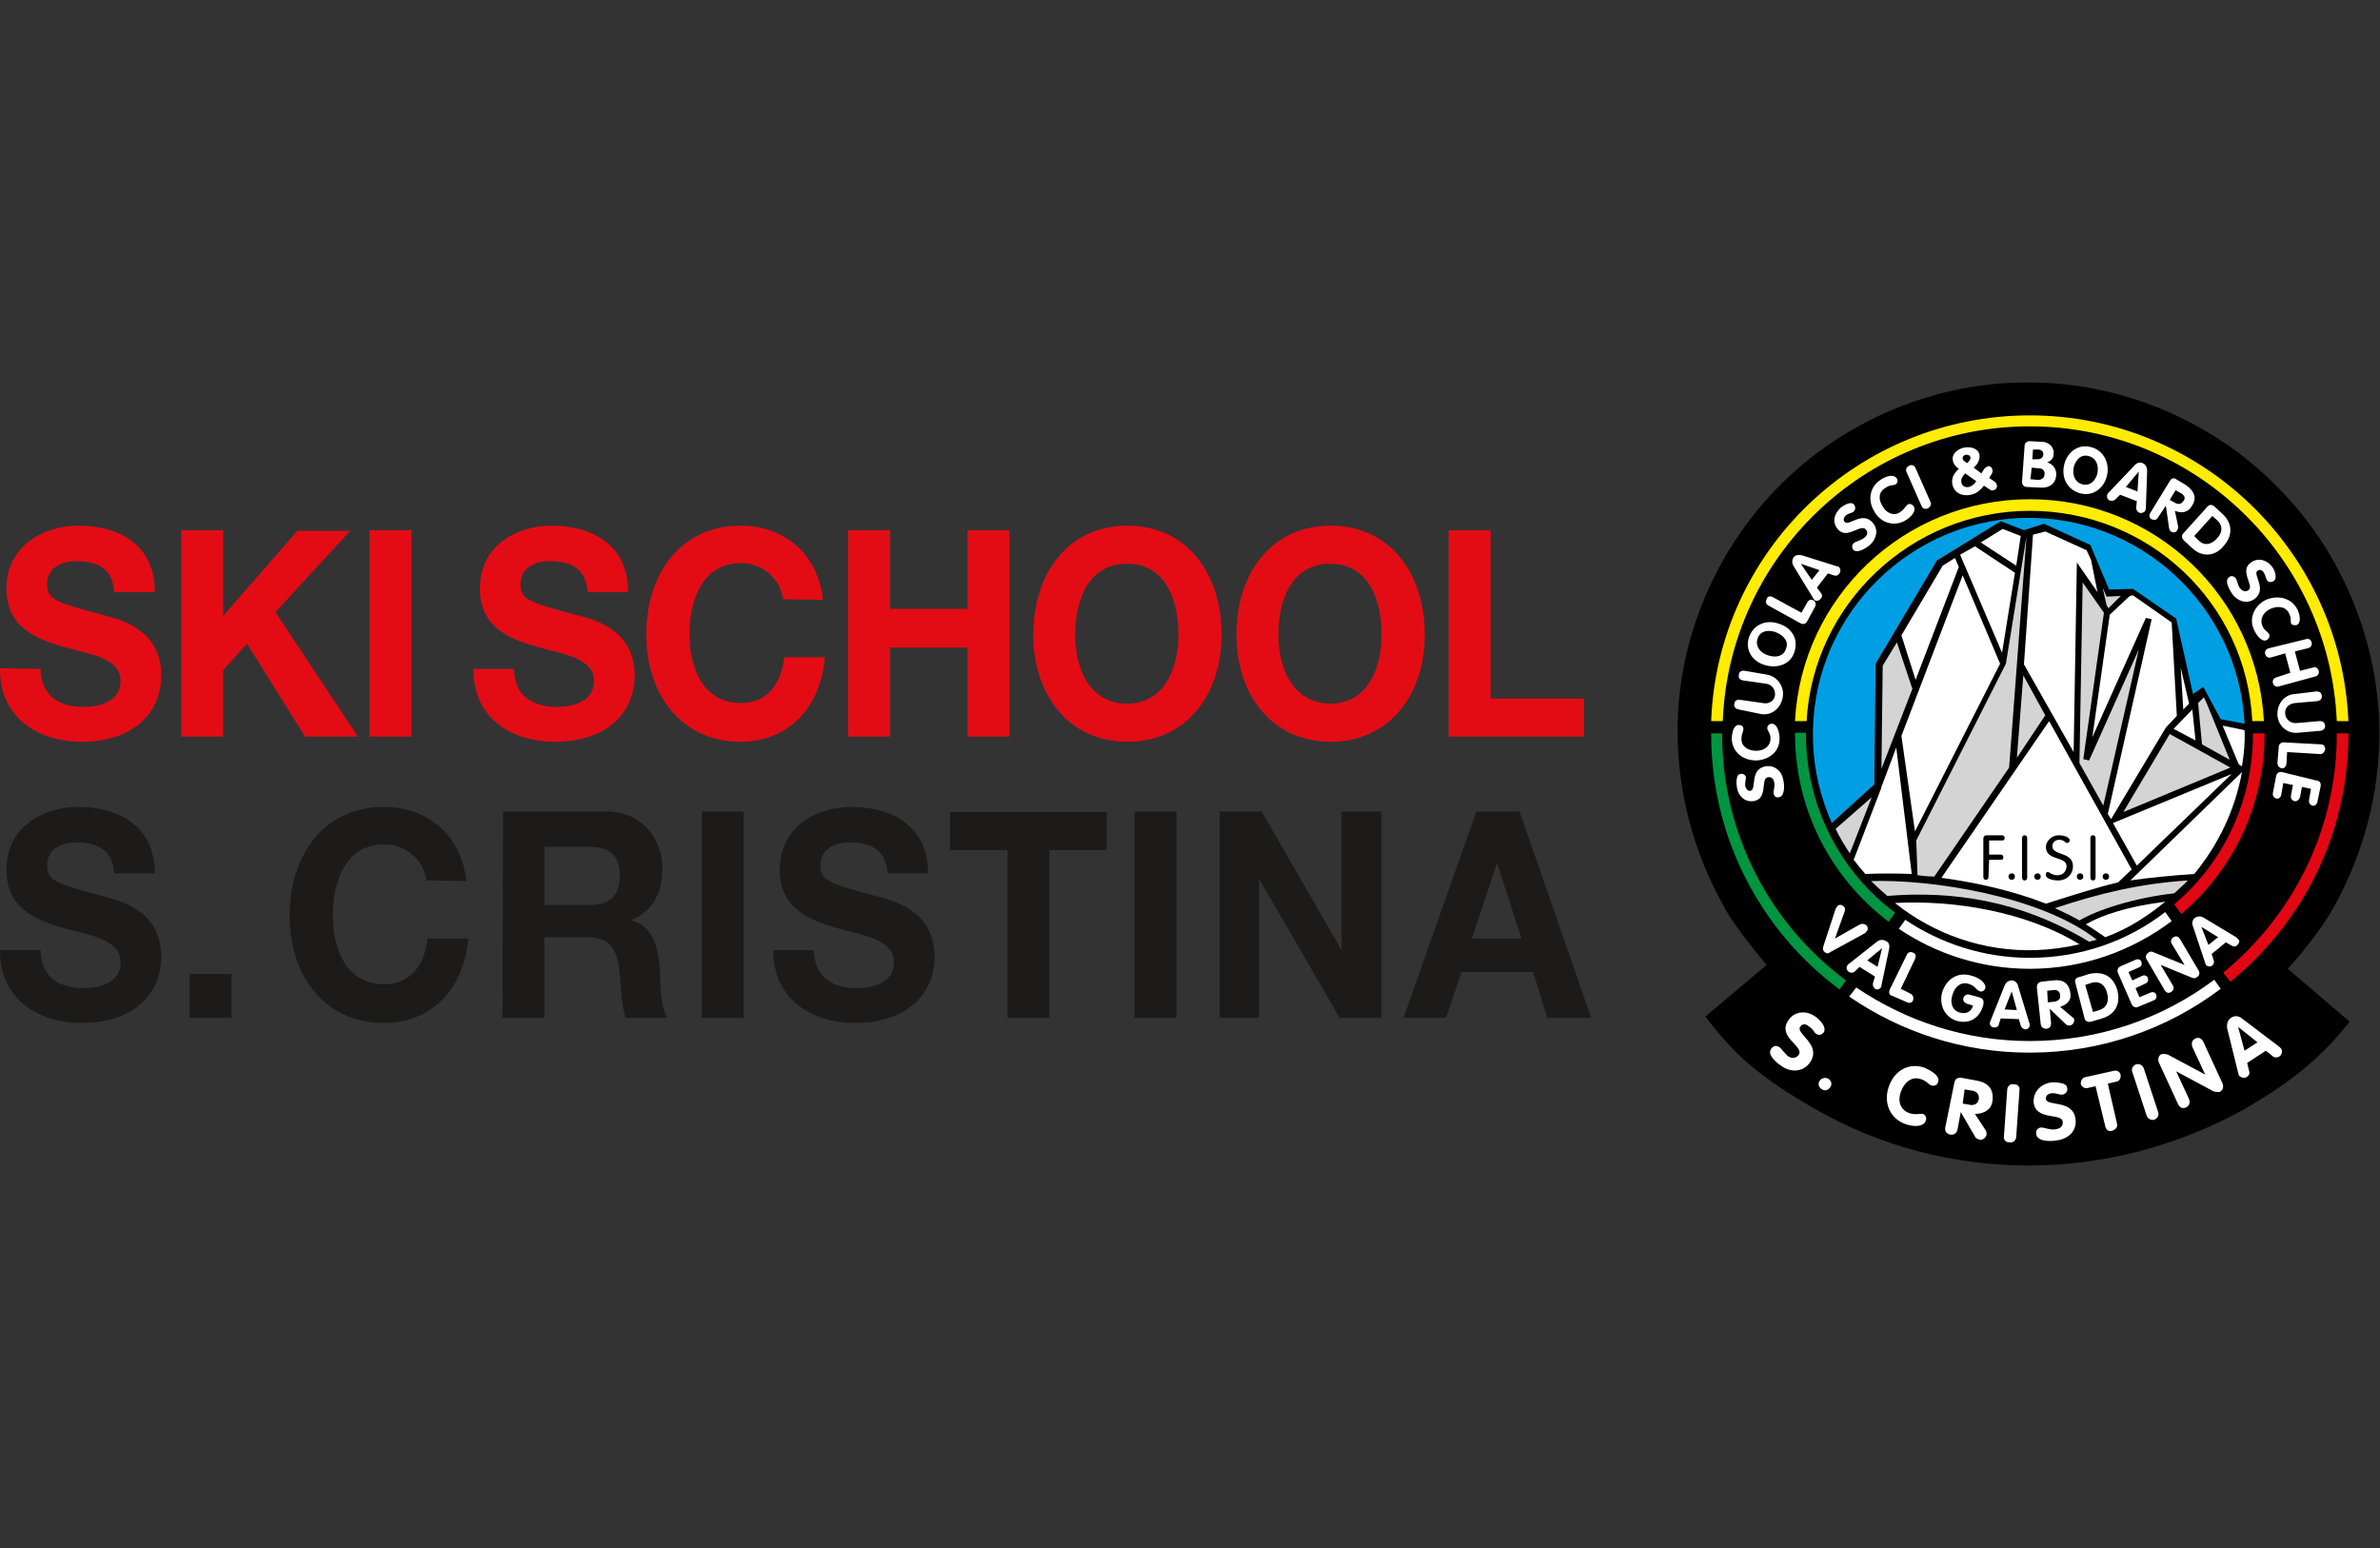 <?xml version="1.0" encoding="utf-8"?>
<!-- Generator: Adobe Illustrator 27.2.0, SVG Export Plug-In . SVG Version: 6.00 Build 0)  -->
<svg version="1.1" id="Ebene_1" xmlns="http://www.w3.org/2000/svg" xmlns:xlink="http://www.w3.org/1999/xlink" x="0px" y="0px"
	 viewBox="0 0 369 240" style="enable-background:new 0 0 369 240;" xml:space="preserve">
<rect x="0" y="0" width="369" height="240" fill="#333333" stroke="none"/>
<style type="text/css">
	.st0{fill:#E30C15;}
	.st1{fill:#FFFFFF;}
	.st2{fill:#FFEC00;}
	.st3{fill:#E30613;}
	.st4{fill:#009540;}
	.st5{fill:#D4D4D4;}
	.st6{fill:#009FE3;}
	.st7{fill:#1C1B1A;}
</style>
<g>
	<g>
		<path class="st0" d="M224.6,114.2h21v-5.9h-14.5V82.2h-6.5V114.2z M198.2,98.4c0-5.6,2.2-11,8-11c5.9,0,8,5.4,8,11
			c0,5.3-2.2,10.7-8,10.7C200.5,109,198.2,103.7,198.2,98.4 M191.7,98.4c0,9.2,5.4,16.6,14.6,16.6c9.2,0,14.6-7.4,14.6-16.6
			c0-9.5-5.4-16.9-14.6-16.9S191.7,88.9,191.7,98.4 M166.7,98.4c0-5.6,2.2-11,8-11c5.9,0,8,5.4,8,11c0,5.3-2.2,10.7-8,10.7
			C168.9,109,166.7,103.7,166.7,98.4 M160.2,98.4c0,9.2,5.4,16.6,14.6,16.6c9.2,0,14.6-7.4,14.6-16.6c0-9.5-5.4-16.9-14.6-16.9
			C165.6,81.5,160.2,88.9,160.2,98.4 M131.5,114.2h6.5v-13.8h12v13.8h6.5v-32H150v12.2h-12V82.2h-6.5V114.2z M127.6,93
			c-0.8-7.4-6.3-11.5-12.8-11.5c-9.2,0-14.6,7.4-14.6,16.9c0,9.2,5.4,16.6,14.6,16.6c7.3,0,12.4-5.1,13.1-13.1h-6.3
			c-0.5,4.2-2.7,7.1-6.7,7.1c-5.9,0-8-5.4-8-10.7c0-5.6,2.2-11,8-11c3.3,0,6.1,2.4,6.5,5.6L127.6,93L127.6,93z M73.4,103.6
			C73.3,111.5,79.5,115,86,115c8,0,12.4-4.4,12.4-10.3c0-7.3-6.7-8.7-8.8-9.3c-7.5-2-8.9-2.4-8.9-4.8c0-2.7,2.4-3.6,4.5-3.6
			c3.1,0,5.7,1,5.9,4.8h6.3c0-7.4-5.7-10.3-11.9-10.3c-5.4,0-11.1,3.1-11.1,9.7c0,6,4.4,7.8,8.9,9.1c4.4,1.2,8.8,1.8,8.8,5.3
			c0,3.3-3.5,4-5.8,4c-3.5,0-6.6-1.6-6.6-5.9h-6.3V103.6z M57.3,114.2h6.5v-32h-6.5V114.2z M28.1,114.2h6.5v-10.3l3.7-4.1l9,14.4
			h8.2L42.7,94.9l11.6-12.6h-8.2L34.6,95.5V82.2h-6.5V114.2z M0,103.6c-0.1,7.8,6.1,11.4,12.6,11.4c8,0,12.4-4.4,12.4-10.3
			c0-7.3-6.7-8.7-8.8-9.3c-7.5-2-8.9-2.4-8.9-4.8c0-2.7,2.4-3.6,4.5-3.6c3.1,0,5.7,1,5.9,4.8H24c0-7.5-5.7-10.3-11.9-10.3
			C6.7,81.5,1,84.7,1,91.2c0,6,4.4,7.8,8.9,9.1c4.4,1.2,8.8,1.8,8.8,5.3c0,3.3-3.5,4-5.8,4c-3.5,0-6.6-1.6-6.6-5.9L0,103.6L0,103.6z
			"/>
	</g>
	<g>
		<g>
			<path d="M314.5,180.7c-11.4,0-22.8-2.9-32.8-8.6c-9.1-5.2-12.8-8.6-17.3-14.5l9.5-8c0,0-5.1-6-6.7-9.2
				c-4.6-8.2-7.1-17.6-7.1-26.9c-0.1-14.3,6-28.6,16.2-38.6c10-9.9,24.1-15.7,38.1-15.6c14.3-0.1,28.6,5.9,38.7,16.2
				c10,10,15.8,24.1,15.8,38.2c0,9.4-2.5,18.8-7.1,27c-2.7,4.8-7.1,9.5-7.1,9.5l9.6,8.2c-3.8,4.8-8.2,8.9-16.4,13.6
				C337.8,177.6,326.2,180.7,314.5,180.7"/>
			<path class="st1" d="M269.3,122.1c0.2,1.3,1.2,2.3,2.6,2.1c2.3-0.4,1-3.5,2.2-3.7c0.5-0.1,0.9,0.2,1,0.9c0.1,0.7-0.2,1.2-0.1,1.7
				c0.1,0.4,0.4,0.6,0.8,0.5c0.9-0.1,0.9-1.8,0.7-2.6c-0.2-1.4-1.3-2.4-2.7-2.2c-2.6,0.4-1.4,3.6-2.4,3.8c-0.4,0.1-0.7-0.3-0.8-0.7
				c-0.1-0.6,0.1-1,0.1-1.4c-0.1-0.4-0.5-0.6-0.9-0.5C269.1,120.1,269.2,121.5,269.3,122.1"/>
			<path class="st1" d="M272.3,117.9c2.1-0.1,3.7-1.5,3.6-3.5c0-0.7-0.3-2.2-1.2-2.2c-0.3,0-0.7,0.2-0.7,0.7c0,0.4,0.5,0.7,0.5,1.6
				c0,1.2-1,1.9-2.2,1.9c-1.2,0-2.3-0.6-2.3-1.8c0-0.9,0.3-1.1,0.3-1.6c0-0.4-0.3-0.6-0.7-0.6c-0.9,0-1.1,1.4-1.1,2.2
				C268.6,116.6,270.2,117.9,272.3,117.9"/>
			<path class="st1" d="M273,110.7c1.7,0.3,3.1-0.9,3.4-2.6c0.3-1.6-0.8-3.2-2.4-3.5l-3.5-0.6c-0.5-0.1-0.9,0.2-0.9,0.6
				c-0.1,0.5,0.1,0.8,0.7,0.9l3.5,0.5c0.9,0.1,1.5,0.9,1.4,1.8c-0.1,0.9-1,1.4-1.9,1.2l-3.5-0.5c-0.5-0.1-0.9,0.2-0.9,0.6
				c-0.1,0.4,0.1,0.8,0.7,0.9L273,110.7z"/>
			<path class="st1" d="M278.2,101.1c0.7-2-0.4-3.8-2.4-4.4c-1.9-0.7-3.9,0.1-4.6,2c-0.7,2,0.4,3.8,2.4,4.4
				C275.6,103.7,277.6,103,278.2,101.1 M276.9,100.6c-0.4,1.2-1.6,1.4-2.8,1c-1.2-0.4-2-1.4-1.6-2.6s1.6-1.4,2.8-1
				C276.5,98.5,277.4,99.4,276.9,100.6"/>
			<path class="st1" d="M279.1,96.6c0.5,0.3,0.9,0.1,1.1-0.3l1.2-2.2c0.2-0.4,0.1-0.8-0.2-1s-0.7-0.2-1,0.3l-0.9,1.6l-4.4-2.4
				c-0.5-0.3-0.9-0.1-1,0.3c-0.2,0.4-0.1,0.8,0.3,1L279.1,96.6z"/>
			<path class="st1" d="M279.2,87.4L279.2,87.4l2.9,1l-1.2,1.5L279.2,87.4z M281.1,92.7c0,0.1,0.1,0.1,0.2,0.3
				c0.3,0.3,0.8,0.1,1-0.2c0.3-0.3,0.2-0.7,0-0.9l-0.6-0.8l1.7-2.2l0.9,0.3c0.3,0.1,0.6,0.1,0.9-0.3c0.2-0.3,0.2-0.7-0.1-1
				c-0.1-0.1-0.2-0.1-0.3-0.1l-5.4-1.7c-0.5-0.1-1-0.1-1.3,0.3c-0.3,0.4-0.3,0.9,0,1.4L281.1,92.7z"/>
			<path class="st1" d="M285.4,78.7c-1,0.9-1.4,2.2-0.5,3.3c1.4,1.8,3.6-0.9,4.4,0.1c0.3,0.4,0.3,0.9-0.3,1.3
				c-0.5,0.4-1.2,0.5-1.6,0.8c-0.3,0.3-0.3,0.7-0.1,1c0.6,0.7,2-0.2,2.6-0.7c1-0.9,1.4-2.3,0.5-3.4c-1.6-2-3.8,0.6-4.4-0.2
				c-0.3-0.3-0.1-0.7,0.2-1c0.5-0.4,0.9-0.3,1.2-0.6c0.3-0.3,0.3-0.7,0.1-1C287.1,77.6,285.9,78.3,285.4,78.7"/>
			<path class="st1" d="M290.6,79.3c1,1.8,3.1,2.4,4.8,1.4c0.7-0.4,1.8-1.4,1.3-2.2c-0.1-0.2-0.5-0.5-0.9-0.3
				c-0.3,0.2-0.5,0.7-1.2,1.2c-1,0.7-2.2,0.1-2.7-0.9c-0.7-1-0.7-2.3,0.5-2.9c0.7-0.5,1.1-0.3,1.5-0.5c0.3-0.2,0.4-0.6,0.2-0.9
				c-0.5-0.8-1.8-0.3-2.4,0.1C289.9,75.4,289.5,77.5,290.6,79.3"/>
			<path class="st1" d="M297.9,78.4c0.2,0.5,0.6,0.6,1,0.4c0.4-0.2,0.6-0.6,0.4-1l-2.3-5.2c-0.2-0.5-0.6-0.6-1-0.4
				c-0.4,0.2-0.6,0.6-0.4,1L297.9,78.4z"/>
			<path class="st1" d="M305.5,70.9c0.1,0.3-0.3,0.7-0.5,0.9c-0.5-0.3-0.7-0.5-0.7-0.7c-0.1-0.3,0.3-0.6,0.5-0.6
				C305,70.5,305.4,70.5,305.5,70.9 M306,72.5c0.6-0.5,1-1.2,0.9-2c-0.2-1-1.4-1.3-2.4-1.1c-1,0.2-2,1-1.7,2.1
				c0.1,0.5,0.5,0.9,0.9,1.2c-0.7,0.6-1.2,1.4-1,2.4c0.3,1.4,1.6,1.9,2.9,1.6c0.9-0.2,1.4-0.7,2-1.4l0.9,0.6
				c0.2,0.1,0.3,0.2,0.6,0.1c0.4-0.1,0.6-0.5,0.5-0.8c-0.1-0.2-0.1-0.3-0.3-0.5l-0.9-0.6l0.2-0.3c0.3-0.4,0.4-0.8,0.3-1
				c-0.1-0.4-0.4-0.6-0.7-0.5c-0.3,0.1-0.5,0.3-0.7,0.6l-0.3,0.5L306,72.5z M306.4,74.6c-0.3,0.5-0.6,0.7-1.1,0.9
				c-0.6,0.1-1.1-0.1-1.2-0.7c-0.1-0.6,0.2-1,0.6-1.4L306.4,74.6z"/>
			<path class="st1" d="M315,72.5l1,0.1c0.7,0,1,0.3,1,0.9c0,0.6-0.5,0.9-1,0.9l-1.2-0.1L315,72.5z M315.2,69.7h0.8
				c0.5,0,0.8,0.3,0.8,0.7c0,0.5-0.3,0.8-0.9,0.8h-0.8L315.2,69.7z M313.5,74.7c0,0.5,0.3,0.8,0.8,0.8l2.1,0.1
				c1.4,0.1,2.4-0.7,2.4-2.1c0-0.9-0.6-1.6-1.4-1.8l0,0c0.7-0.3,1-0.7,1-1.4c0.1-1-0.8-1.8-1.8-1.8l-1.9-0.1c-0.5,0-0.8,0.3-0.8,0.7
				L313.5,74.7z"/>
			<path class="st1" d="M322.6,76.5c2,0.5,3.7-0.9,4.1-2.9c0.4-2-0.7-3.9-2.6-4.3c-2-0.5-3.7,0.9-4.1,2.9
				C319.6,74.2,320.6,76,322.6,76.5 M322.9,75.1c-1.2-0.3-1.6-1.4-1.4-2.6c0.3-1.2,1.1-2.1,2.3-1.8c1.2,0.3,1.6,1.4,1.4,2.6
				C325,74.4,324.1,75.4,322.9,75.1"/>
			<path class="st1" d="M331.6,73.1L331.6,73.1l-0.2,3.1l-1.8-0.7L331.6,73.1z M326.9,76.4c-0.1,0.1-0.1,0.1-0.2,0.3
				c-0.1,0.4,0.1,0.8,0.4,0.9c0.4,0.1,0.7,0,0.9-0.2l0.7-0.7l2.6,1l-0.1,1c0,0.3,0.1,0.6,0.5,0.8c0.3,0.1,0.7,0,0.9-0.3
				c0-0.1,0.1-0.2,0.1-0.4l0.2-5.8c0-0.5-0.2-1-0.7-1.2s-1,0-1.3,0.4L326.9,76.4z"/>
			<path class="st1" d="M337.3,76l0.9,0.5c0.5,0.3,0.7,0.8,0.3,1.2c-0.3,0.5-0.8,0.5-1.2,0.3l-0.9-0.5L337.3,76z M333.4,79.5
				c-0.3,0.4-0.1,0.9,0.2,1c0.4,0.2,0.8,0.1,1-0.3l1.2-1.8l0,0l0.5,3.5c0.1,0.3,0.2,0.5,0.3,0.5c0.4,0.3,0.9,0.1,1-0.3
				c0.1-0.1,0.1-0.3,0.1-0.5l-0.5-2.4c1,0.4,2,0.3,2.6-0.7c0.9-1.3,0.4-2.4-0.9-3.3l-1.5-0.9c-0.4-0.3-0.8-0.1-1,0.3L333.4,79.5z"/>
			<path class="st1" d="M343,80l0.7,0.6c1,0.9,0.9,2,0,2.9c-0.8,0.9-1.9,1.2-2.8,0.3l-0.7-0.7L343,80z M338.5,82.7
				c-0.4,0.4-0.1,0.9,0.1,1.1l1.3,1.2c1.5,1.4,3.5,1.3,4.8-0.3c1.5-1.6,1.5-3.6-0.2-5.1l-1.2-1.1c-0.3-0.3-0.8-0.3-1.1,0.1
				L338.5,82.7z"/>
			<path class="st1" d="M352.3,87.9c-0.8-1.1-2.2-1.5-3.3-0.7c-1.9,1.3,0.6,3.7-0.4,4.3c-0.4,0.3-0.9,0.2-1.3-0.3s-0.4-1.2-0.7-1.6
				c-0.3-0.3-0.7-0.4-1-0.1c-0.8,0.5,0.1,2,0.5,2.6c0.8,1.1,2.2,1.6,3.4,0.8c2.1-1.5-0.3-3.9,0.5-4.4c0.3-0.3,0.8-0.1,1,0.3
				c0.3,0.5,0.3,0.9,0.5,1.2c0.3,0.3,0.7,0.3,1,0.1C353.2,89.6,352.6,88.3,352.3,87.9"/>
			<path class="st1" d="M351.3,93c-1.8,0.9-2.7,2.9-1.8,4.7c0.3,0.7,1.2,2,2,1.5c0.2-0.1,0.5-0.5,0.3-0.9c-0.2-0.4-0.7-0.5-1-1.2
				c-0.5-1.1,0.1-2.2,1.2-2.7s2.4-0.4,2.9,0.7c0.4,0.8,0.2,1.2,0.3,1.5c0.1,0.3,0.5,0.4,0.9,0.3c0.8-0.4,0.4-1.8,0.1-2.4
				C355.3,92.7,353.2,92.2,351.3,93"/>
			<path class="st1" d="M351.8,100.5c-0.5,0.1-0.7,0.5-0.6,0.9c0.1,0.4,0.5,0.7,1,0.5l2.1-0.6l0.8,3L353,105
				c-0.5,0.1-0.7,0.5-0.6,0.9c0.1,0.4,0.5,0.7,1,0.5l5.5-1.5c0.5-0.1,0.7-0.5,0.6-0.9c-0.1-0.4-0.5-0.7-0.9-0.5l-2,0.5l-0.8-3l2-0.5
				c0.5-0.1,0.7-0.5,0.6-0.9c-0.1-0.4-0.5-0.7-0.9-0.5L351.8,100.5z"/>
			<path class="st1" d="M355.8,107.6c-1.7,0.1-2.8,1.6-2.7,3.3c0.1,1.6,1.5,2.9,3.2,2.7l3.5-0.3c0.5-0.1,0.7-0.4,0.7-0.8
				c-0.1-0.5-0.3-0.7-0.9-0.7l-3.5,0.3c-0.9,0.1-1.7-0.5-1.8-1.4c-0.1-1,0.6-1.6,1.5-1.7l3.5-0.3c0.5-0.1,0.7-0.4,0.7-0.8
				c-0.1-0.5-0.3-0.7-0.9-0.7L355.8,107.6z"/>
			<path class="st1" d="M354.2,115.1c-0.5-0.1-0.9,0.3-0.9,0.7l-0.2,2.5c0,0.5,0.3,0.7,0.6,0.8c0.3,0.1,0.7-0.1,0.8-0.7l0.1-1.8
				l5,0.3c0.5,0.1,0.8-0.3,0.9-0.7c0-0.5-0.2-0.8-0.7-0.8L354.2,115.1z"/>
			<path class="st1" d="M353.8,119.7c-0.5-0.1-0.8,0.2-0.9,0.6l-0.5,2.6c-0.1,0.5,0.2,0.8,0.5,0.9c0.3,0.1,0.7-0.1,0.8-0.6l0.3-1.8
				l1.5,0.3l-0.3,1.6c-0.1,0.5,0.2,0.8,0.5,0.9c0.3,0.1,0.7-0.1,0.9-0.6l0.3-1.6l1.4,0.3l-0.3,1.7c-0.1,0.5,0.2,0.8,0.5,0.9
				c0.3,0.1,0.7-0.1,0.8-0.6l0.5-2.4c0.1-0.5-0.2-0.9-0.7-0.9L353.8,119.7z"/>
			<path class="st2" d="M314.7,66.1c-25.6,0-46.6,20.3-47.6,45.7h-1.8c1-26.4,22.8-47.4,49.4-47.4c26.6,0,48.3,21.1,49.4,47.4h-1.8
				C361.2,86.4,340.3,66.1,314.7,66.1"/>
			<path class="st3" d="M344.7,150.8c10.7-8.8,17.6-22,17.6-37v-0.1h1.8v0.1c0,15.5-7.1,29.3-18.3,38.4L344.7,150.8z"/>
			<path class="st4" d="M267,113.7v0.1c0,15.6,7.5,29.5,19.2,38.2l-1,1.4c-12.1-9-19.9-23.4-19.9-39.6v-0.1
				C265.3,113.7,267,113.7,267,113.7z"/>
			<path class="st2" d="M314.7,79.2c-18.4,0-33.6,14.5-34.6,32.6h-1.8c1-19.2,16.9-34.4,36.4-34.4S350,92.6,351,111.8h-1.8
				C348.3,93.5,333.2,79.2,314.7,79.2"/>
			<path class="st3" d="M337.1,140.2c7.5-6.3,12.2-15.8,12.2-26.4v-0.1h1.8v0.1c0,11.2-5,21.2-12.9,27.9L337.1,140.2z"/>
			<path class="st4" d="M280,113.7v0.1c0,11.3,5.4,21.4,13.8,27.7l-1,1.4c-8.8-6.7-14.5-17.2-14.5-29.2v-0.1H280z"/>
			<path class="st1" d="M287.8,153.1c7.7,5.2,16.9,8.3,26.9,8.3c10.7,0,20.6-3.5,28.6-9.5l1,1.4c-8.2,6.2-18.5,9.9-29.6,9.9
				c-10.4,0-20-3.2-28-8.7L287.8,153.1z"/>
			<path class="st1" d="M295.4,142.6c5.5,3.7,12.2,5.9,19.3,5.9c7.9,0,15.2-2.6,21-7.1l1,1.4c-6.1,4.6-13.7,7.4-22,7.4
				c-7.5,0-14.5-2.3-20.3-6.2L295.4,142.6z"/>
			<path class="st1" d="M347.6,118.8c0.3-1.8,0.5-3.7,0.4-5.6l-3.4-0.7l2.5,6L347.6,118.8z"/>
			<path class="st1" d="M340.2,135.5c-3.1,0.2-7.3,0.6-9.9,1l17.3-16.8C346.5,125.7,343.9,131,340.2,135.5"/>
			<path class="st5" d="M299.9,135.9l11.6-16.9l2.7-35.9l-3.2,19.8l-13.9,27.4l0.2,5.4C298.2,135.8,299.1,135.9,299.9,135.9"/>
			<path class="st1" d="M317.2,140.1c3.8-1.2,7.8-2.5,11.2-3.3l2.2-2.1l-0.1,0.1l-12.8-23L301,136.1
				C306.3,136.8,312.1,138.1,317.2,140.1"/>
		</g>
		<polygon class="st5" points="312.7,117.5 317.1,110.9 313.7,104.7 		"/>
		<polygon class="st5" points="326.1,124.9 331.6,100.7 323.9,117.9 323,117.7 326.2,95 322.9,90.3 322.4,118.3 		"/>
		<polygon class="st5" points="336.4,113.8 329.2,125.9 345.8,119 		"/>
		<polygon class="st1" points="338.5,110 339.4,109.1 338.1,103.5 		"/>
		<polygon class="st1" points="340.4,114.8 339.9,110 337,113 		"/>
		<polygon class="st1" points="331.3,134.2 346,120 327.6,127.6 		"/>
		<polygon class="st1" points="294.8,114.1 296.9,128.9 310.1,102.9 304.3,89.2 		"/>
		<g>
			<path class="st6" d="M348,112.2c-0.9-18.2-16.3-32.5-34.6-31.9c-18.4,0.7-32.9,16.2-32.3,34.6c0.1,4.5,1.2,8.8,2.9,12.7l6.6-6
				l0.2-18.7l9.5-16l9.9-6.1l3.6,1.4l3.1-1l7.2,3.3l2.9,6.9l3.7-0.1l6.7,4.6l2.6,11.7l1.6-1.1l2.7,5L348,112.2z"/>
		</g>
		<polygon class="st5" points="341.7,108.1 340.8,109 341.4,115.4 345.7,117.8 342.2,109.2 		"/>
		<polygon class="st1" points="330.2,92.4 327.1,95.3 324.4,114.3 332.7,95.8 333.6,96 326.8,126.2 327.3,127 335.8,112.8 
			337.5,111 336.7,96.5 330.7,92.3 		"/>
		<polygon class="st5" points="326,91.1 326.6,93.8 326.9,94.3 328.8,92.4 326.6,92.5 		"/>
		<polygon class="st1" points="315.2,82.9 313.8,103 321.5,116.6 322,87.2 325.2,91.8 324.2,86.8 323.5,85.3 317.1,82.4 		"/>
		<polygon class="st1" points="307.1,84.1 312.6,87.7 313.3,83.1 310.5,82 		"/>
		<polygon class="st1" points="303.9,86 310.4,101.2 312.4,88.8 306.2,84.7 		"/>
		<polygon class="st1" points="294.8,98.5 297,105.4 303.7,87.9 303.1,86.5 301.2,87.7 		"/>
		<polygon class="st5" points="291.7,119.2 296.5,106.8 294.1,99.6 291.9,103.2 		"/>
		<path class="st5" d="M286.8,132.3c-0.8-1.2-1.6-2.5-2.2-3.8l5.6-4.9L286.8,132.3z"/>
		<path class="st1" d="M287.4,133.3l4.3-11.2v-0.1l2.3-6.1l2.4,19.6c-2.2-0.1-5.3-0.1-7.2,0C288.6,134.8,288,134.1,287.4,133.3"/>
		<path class="st1" d="M322.4,146.4c-2.1,0.5-4.3,0.8-6.6,0.9c-8.3,0.3-16-2.5-22-7.3C302.8,139.5,314.1,141.3,322.4,146.4"/>
		<path class="st5" d="M325.1,145.7c-0.4,0.1-0.9,0.2-1.2,0.3c-10.8-6.5-21.3-7.9-31.3-7.1c-0.9-0.8-1.7-1.5-2.5-2.3
			C299.1,136.3,316.3,138.8,325.1,145.7"/>
		<path class="st1" d="M326.4,145.3c-0.7-0.5-2.2-1.5-3-2c2.6-1.5,6.7-2.8,12.3-3.5C333,142,330,144,326.4,145.3"/>
		<path class="st5" d="M337.1,138.5c-6.3,0.7-12,2.6-14.7,4.2c-1.2-0.7-2.5-1.3-3.8-1.9c6.9-2.3,13.1-3.8,20.6-4.3
			C338.6,137.2,337.8,137.8,337.1,138.5"/>
		<path class="st1" d="M282.7,146.7c-0.1,0.3-0.1,0.7,0.2,0.9c0.3,0.3,0.7,0.2,0.9,0l5.3-2.9c0.1-0.1,0.2-0.1,0.3-0.3
			c0.3-0.3,0.2-0.8-0.1-1c-0.3-0.2-0.6-0.2-0.9-0.1l-3.9,2.2l1.5-4.2c0.1-0.3,0.1-0.6-0.2-0.8c-0.3-0.3-0.8-0.3-1,0.1
			c-0.1,0.1-0.1,0.2-0.2,0.3L282.7,146.7z"/>
		<path class="st1" d="M291.8,147L291.8,147l-0.7,2.9l-1.6-1L291.8,147z M286.7,149.4c-0.1,0-0.1,0.1-0.3,0.3
			c-0.2,0.3-0.1,0.8,0.3,1c0.3,0.2,0.7,0.1,0.9-0.1l0.7-0.7l2.4,1.5l-0.3,1c-0.1,0.3,0,0.6,0.3,0.9c0.3,0.2,0.7,0.1,0.9-0.2
			c0.1-0.1,0.1-0.2,0.1-0.3l1.2-5.7c0.1-0.5,0-1-0.5-1.2c-0.5-0.3-1-0.2-1.4,0.1L286.7,149.4z"/>
		<path class="st1" d="M293,153.4c-0.2,0.5-0.1,0.9,0.4,1l2.3,1c0.4,0.2,0.8,0,0.9-0.3c0.1-0.3,0.1-0.7-0.3-1l-1.6-0.8l2.2-4.6
			c0.2-0.5,0.1-0.9-0.3-1c-0.4-0.2-0.8-0.1-1,0.4L293,153.4z"/>
		<path class="st1" d="M305.3,154.2c-0.4-0.1-0.7,0.1-0.9,0.5c-0.1,0.4,0.1,0.7,0.5,0.9l1,0.3c-0.3,1.1-1.2,1.3-2,1.1
			c-1.2-0.3-1.6-1.5-1.2-2.7c0.3-1.2,1.2-2.1,2.4-1.8c1.2,0.3,1.2,1,1.9,1.2c0.3,0.1,0.7-0.1,0.8-0.5c0.2-0.7-0.9-1.7-2.4-2
			c-2-0.5-3.7,0.7-4.3,2.7c-0.5,2,0.5,3.9,2.4,4.4c2,0.5,3.5-0.6,4-2.5c0.1-0.7,0-1-0.7-1.2L305.3,154.2z"/>
		<path class="st1" d="M311.9,153.7L311.9,153.7l0.8,2.9l-1.9-0.1L311.9,153.7z M308.6,158.3c0,0.1-0.1,0.2-0.1,0.3
			c0,0.4,0.3,0.7,0.7,0.7c0.4,0,0.7-0.2,0.7-0.5l0.3-0.9l2.8,0.1l0.3,1c0.1,0.3,0.3,0.5,0.7,0.6c0.4,0,0.7-0.3,0.7-0.7
			c0-0.1,0-0.2-0.1-0.4l-1.7-5.6c-0.1-0.5-0.5-0.9-1-0.9c-0.5,0-0.9,0.3-1.1,0.8L308.6,158.3z"/>
		<path class="st1" d="M317.4,153.6l1-0.1c0.5-0.1,1,0.2,1,0.8c0.1,0.6-0.3,0.9-0.9,1l-1,0.1L317.4,153.6z M316.4,158.8
			c0.1,0.5,0.4,0.7,0.9,0.7c0.5-0.1,0.7-0.3,0.7-0.9l-0.2-2.2l0,0l2.5,2.4c0.2,0.2,0.5,0.2,0.6,0.2c0.5-0.1,0.7-0.5,0.7-0.9
			c0-0.1-0.1-0.3-0.3-0.4l-1.9-1.6c1-0.3,1.8-1,1.6-2.1c-0.2-1.6-1.2-2.2-2.7-2l-1.8,0.2c-0.5,0.1-0.7,0.4-0.7,0.9L316.4,158.8z"/>
		<path class="st1" d="M323.3,152.7l0.9-0.3c1.3-0.4,2.2,0.3,2.5,1.6c0.3,1.2,0,2.2-1.2,2.6l-1,0.3L323.3,152.7z M323.2,157.9
			c0.1,0.5,0.7,0.6,1,0.5l1.7-0.5c2-0.6,2.9-2.2,2.4-4.3c-0.6-2.2-2.2-3.1-4.4-2.6l-1.6,0.5c-0.5,0.1-0.7,0.5-0.5,1L323.2,157.9z"/>
		<path class="st1" d="M330.5,155.7c0.2,0.4,0.6,0.6,1,0.4l2.4-1c0.5-0.2,0.5-0.6,0.4-0.9s-0.5-0.5-0.9-0.3l-1.7,0.7l-0.6-1.4
			l1.5-0.7c0.5-0.2,0.5-0.6,0.4-0.9c-0.1-0.3-0.5-0.5-0.9-0.3l-1.5,0.7l-0.6-1.3l1.6-0.7c0.5-0.2,0.5-0.6,0.4-0.9
			c-0.1-0.3-0.5-0.5-0.9-0.3l-2.3,1c-0.5,0.2-0.6,0.7-0.4,1.1L330.5,155.7z"/>
		<path class="st1" d="M335.6,153.5c0.3,0.5,0.7,0.5,1,0.3c0.4-0.2,0.5-0.7,0.3-1l-1.9-3.2l0,0l4.9,2c0.2,0.1,0.5,0.1,0.7-0.1
			c0.4-0.2,0.5-0.7,0.3-1l-2.9-4.9c-0.3-0.5-0.7-0.5-1-0.3c-0.4,0.2-0.5,0.7-0.3,1l2,3.3l0,0l-4.9-2c-0.2-0.1-0.5-0.1-0.7,0.1
			c-0.4,0.2-0.5,0.7-0.3,1L335.6,153.5z"/>
		<path class="st1" d="M341.3,143.7L341.3,143.7l2.6,1.6l-1.5,1.2L341.3,143.7z M341.9,149.3c0,0.1,0.1,0.2,0.1,0.3
			c0.3,0.3,0.7,0.3,1,0.1c0.3-0.3,0.3-0.6,0.2-0.9l-0.3-0.9l2.2-1.8l0.9,0.5c0.3,0.2,0.6,0.2,0.9-0.1c0.3-0.3,0.4-0.7,0.1-0.9
			c-0.1-0.1-0.1-0.1-0.3-0.3l-5-3c-0.5-0.3-0.9-0.3-1.4,0c-0.4,0.3-0.5,0.9-0.3,1.3L341.9,149.3z"/>
		<path class="st1" d="M281.3,157.5c-1.4-0.9-3.2-0.7-4.1,0.8c-1.6,2.5,2.5,3.9,1.7,5.2c-0.3,0.5-1,0.7-1.6,0.3
			c-0.7-0.5-1-1.2-1.5-1.5c-0.5-0.3-0.9-0.1-1.2,0.3c-0.7,1,1,2.3,1.8,2.8c1.4,0.9,3.3,0.8,4.3-0.8c1.7-2.7-2.3-4.3-1.6-5.4
			c0.3-0.5,0.9-0.5,1.3-0.1c0.7,0.4,0.8,0.9,1.2,1.2c0.5,0.3,0.9,0.1,1.2-0.3C283.2,159,281.9,157.9,281.3,157.5"/>
		<path class="st1" d="M282.1,167.6c-0.3,0.5-0.1,1,0.4,1.3c0.5,0.3,1,0.1,1.3-0.4c0.3-0.5,0.1-1-0.4-1.3
			C282.9,167,282.3,167.2,282.1,167.6"/>
		<path class="st1" d="M292.8,168.6c-0.8,2.5,0.3,4.9,2.7,5.7c0.9,0.3,2.7,0.6,3.1-0.6c0.1-0.3,0-0.9-0.5-1c-0.5-0.1-1,0.2-2-0.1
			c-1.5-0.5-1.9-1.9-1.4-3.3c0.5-1.4,1.6-2.5,3.1-2c1,0.3,1.2,0.9,1.7,1s0.9-0.1,1-0.6c0.3-1-1.3-1.8-2.2-2.2
			C295.8,164.7,293.6,166.1,292.8,168.6"/>
		<path class="st1" d="M304.6,168.9l1.2,0.2c0.7,0.1,1.1,0.6,1,1.3c-0.1,0.7-0.7,1-1.3,0.9l-1.2-0.2L304.6,168.9z M301.6,174.8
			c-0.1,0.6,0.2,1,0.8,1.1c0.5,0.1,1-0.2,1.1-0.8l0.5-2.7l0,0l2.2,3.8c0.1,0.3,0.5,0.4,0.7,0.5c0.5,0.1,1-0.3,1.1-0.8
			c0-0.2,0-0.4-0.1-0.6l-1.7-2.6c1.3,0,2.5-0.6,2.7-1.9c0.3-2-0.7-3-2.6-3.3l-2.2-0.4c-0.6-0.1-1,0.2-1.1,0.8L301.6,174.8z"/>
		<path class="st1" d="M310.7,176.1c-0.1,0.7,0.3,1,0.9,1c0.5,0.1,1-0.3,1-0.9l0.5-7.1c0.1-0.7-0.3-1-0.9-1c-0.5-0.1-1,0.3-1,0.9
			L310.7,176.1z"/>
		<path class="st1" d="M318.1,167.8c-1.6,0.2-2.9,1.4-2.8,3.1c0.3,2.9,4.4,1.6,4.5,3c0.1,0.6-0.3,1.1-1.2,1.2
			c-0.8,0.1-1.6-0.3-2.2-0.3c-0.5,0.1-0.8,0.5-0.7,1c0.1,1.2,2.2,1.2,3.2,1c1.7-0.2,3.1-1.4,2.9-3.2c-0.3-3.2-4.4-2-4.6-3.2
			c-0.1-0.5,0.4-0.9,0.9-0.9c0.7-0.1,1.2,0.3,1.7,0.2s0.8-0.5,0.7-1C320.5,167.8,318.7,167.8,318.1,167.8"/>
		<path class="st1" d="M326.4,174.6c0.1,0.6,0.6,0.9,1.1,0.7s0.9-0.5,0.7-1.2l-1.4-6.1l1.3-0.3c0.6-0.1,0.7-0.6,0.7-1
			c-0.1-0.5-0.5-0.8-1-0.7l-4.5,1c-0.5,0.1-0.7,0.6-0.7,1c0.1,0.4,0.5,0.8,1,0.7l1.3-0.3L326.4,174.6z"/>
		<path class="st1" d="M332.8,172.9c0.2,0.6,0.7,0.8,1.2,0.7c0.5-0.2,0.8-0.7,0.6-1.2l-2.2-6.7c-0.2-0.6-0.7-0.8-1.2-0.7
			c-0.5,0.2-0.8,0.7-0.6,1.2L332.8,172.9z"/>
		<path class="st1" d="M337.7,171.2c0.3,0.6,0.8,0.7,1.2,0.5c0.5-0.2,0.7-0.7,0.5-1.3l-2-4.3l0,0l5.8,3.1c0.3,0.1,0.7,0.1,0.9,0.1
			c0.5-0.2,0.7-0.7,0.5-1.3l-3-6.5c-0.3-0.6-0.8-0.7-1.2-0.5c-0.5,0.2-0.7,0.7-0.5,1.3l2,4.3l0,0l-5.8-3.1c-0.3-0.1-0.7-0.1-0.9-0.1
			c-0.5,0.2-0.7,0.7-0.5,1.3L337.7,171.2z"/>
		<path class="st1" d="M347,159.2L347,159.2l3,2.4l-2,1.3L347,159.2z M347,166.3c0,0.1,0.1,0.2,0.1,0.4c0.3,0.4,0.9,0.5,1.2,0.3
			c0.5-0.3,0.5-0.7,0.4-1l-0.3-1.2l2.9-1.9l1,0.8c0.3,0.3,0.7,0.3,1.1,0.1c0.4-0.3,0.5-0.8,0.3-1.2c-0.1-0.1-0.2-0.2-0.3-0.3
			l-5.8-4.4c-0.5-0.4-1.1-0.5-1.7-0.1c-0.5,0.3-0.7,1-0.6,1.6L347,166.3z"/>
		<path d="M308.4,133.3h1.8c0.3,0,0.4-0.1,0.4-0.4s-0.2-0.4-0.4-0.4h-1.8v-2.2h2c0.3,0,0.4-0.1,0.4-0.4s-0.2-0.4-0.4-0.4H308
			c-0.3,0-0.5,0.2-0.5,0.5v5.9c0,0.3,0.1,0.5,0.4,0.5s0.4-0.2,0.4-0.5L308.4,133.3L308.4,133.3z"/>
		<path d="M311.4,135.9c0,0.3,0.2,0.5,0.5,0.5s0.5-0.2,0.5-0.5c0-0.3-0.2-0.5-0.5-0.5S311.4,135.6,311.4,135.9"/>
		<path d="M314.3,130c0-0.3-0.1-0.5-0.4-0.5c-0.3,0-0.4,0.2-0.4,0.5v6c0,0.3,0.1,0.5,0.4,0.5c0.3,0,0.4-0.2,0.4-0.5V130z"/>
		<path d="M315.4,135.9c0,0.3,0.2,0.5,0.5,0.5c0.3,0,0.5-0.2,0.5-0.5c0-0.3-0.2-0.5-0.5-0.5C315.6,135.4,315.4,135.6,315.4,135.9"/>
		<path d="M319.2,129.5c-1.2,0-2,1-2,1.8c0,2.2,3.2,1.4,3.2,3c0,0.7-0.5,1.4-1.4,1.4c-0.9,0-1.2-0.5-1.5-0.5s-0.3,0.2-0.3,0.5
			c0,0.5,1,0.8,1.9,0.8c1.4,0,2.3-1,2.3-2.2c0-2.3-3.2-1.6-3.2-3.1c0-0.6,0.5-1,1-1c0.9,0,1,0.5,1.3,0.5c0.2,0,0.4-0.2,0.4-0.4
			C320.9,129.8,320,129.5,319.2,129.5"/>
		<path d="M322,135.9c0,0.3,0.2,0.5,0.5,0.5s0.5-0.2,0.5-0.5c0-0.3-0.2-0.5-0.5-0.5C322.2,135.4,322,135.6,322,135.9"/>
		<path d="M324.9,130c0-0.3-0.1-0.5-0.4-0.5s-0.4,0.2-0.4,0.5v6c0,0.3,0.1,0.5,0.4,0.5s0.4-0.2,0.4-0.5V130z"/>
		<path d="M326,135.9c0,0.3,0.2,0.5,0.5,0.5s0.5-0.2,0.5-0.5c0-0.3-0.2-0.5-0.5-0.5S326,135.6,326,135.9"/>
	</g>
	<path class="st7" d="M232.1,133.8L232.1,133.8l3.8,11.7h-7.7L232.1,133.8z M217.6,157.8h6.6l2.4-7.1h11.1l2.2,7.1h6.8l-11.1-32
		h-6.7L217.6,157.8z M189.1,157.8h6.1v-21.4h0.1l12.4,21.4h6.5v-32H208v21.5H208l-12.4-21.5h-6.5V157.8z M175.9,157.8h6.5v-32h-6.5
		V157.8z M156.2,157.8h6.5v-26h8.9v-5.9h-24.3v5.9h8.9L156.2,157.8L156.2,157.8z M119.9,147.2c-0.1,7.8,6.1,11.4,12.6,11.4
		c8,0,12.4-4.4,12.4-10.3c0-7.3-6.7-8.7-8.8-9.3c-7.5-2-8.9-2.4-8.9-4.8c0-2.7,2.4-3.6,4.5-3.6c3.1,0,5.7,1,5.9,4.8h6.3
		c0-7.4-5.7-10.3-11.9-10.3c-5.4,0-11.1,3.1-11.1,9.7c0,6,4.4,7.8,8.9,9.1c4.4,1.2,8.8,1.8,8.8,5.3c0,3.3-3.5,4-5.8,4
		c-3.5,0-6.6-1.6-6.6-5.9h-6.3V147.2z M108.8,157.8h6.5v-32h-6.5V157.8z M84.4,131.3h7.2c2.9,0,4.5,1.4,4.5,4.4
		c0,3.2-1.6,4.6-4.5,4.6h-7.2V131.3z M77.9,157.8h6.5v-12.5H91c3.3,0,4.5,1.5,5,4.8c0.3,2.6,0.3,5.6,1,7.7h6.5
		c-1.2-1.8-1.1-5.6-1.2-7.6c-0.2-3.2-1.1-6.6-4.3-7.5v-0.1c3.3-1.4,4.7-4.3,4.7-8c0-4.8-3.4-8.8-8.7-8.8H78L77.9,157.8L77.9,157.8z
		 M72.3,136.6c-0.8-7.4-6.3-11.5-12.8-11.5c-9.2,0-14.6,7.4-14.6,16.9c0,9.2,5.4,16.6,14.6,16.6c7.3,0,12.4-5.1,13.1-13.1h-6.3
		c-0.5,4.2-2.7,7.1-6.7,7.1c-5.9,0-8-5.4-8-10.7c0-5.6,2.2-11,8-11c3.3,0,6.1,2.4,6.5,5.6L72.3,136.6L72.3,136.6z M29.4,157.8h6.5
		V151h-6.5V157.8z M0,147.2c-0.1,7.8,6.1,11.4,12.6,11.4c8,0,12.4-4.4,12.4-10.3c0-7.3-6.7-8.7-8.8-9.3c-7.5-2-8.9-2.4-8.9-4.8
		c0-2.7,2.4-3.6,4.5-3.6c3.1,0,5.7,1,5.9,4.8H24c0-7.4-5.7-10.3-11.9-10.3c-5.4,0-11.1,3.1-11.1,9.7c0,6,4.4,7.8,8.9,9.1
		c4.4,1.2,8.8,1.8,8.8,5.3c0,3.3-3.5,4-5.8,4c-3.5,0-6.6-1.6-6.6-5.9H0V147.2z"/>
</g>
</svg>
